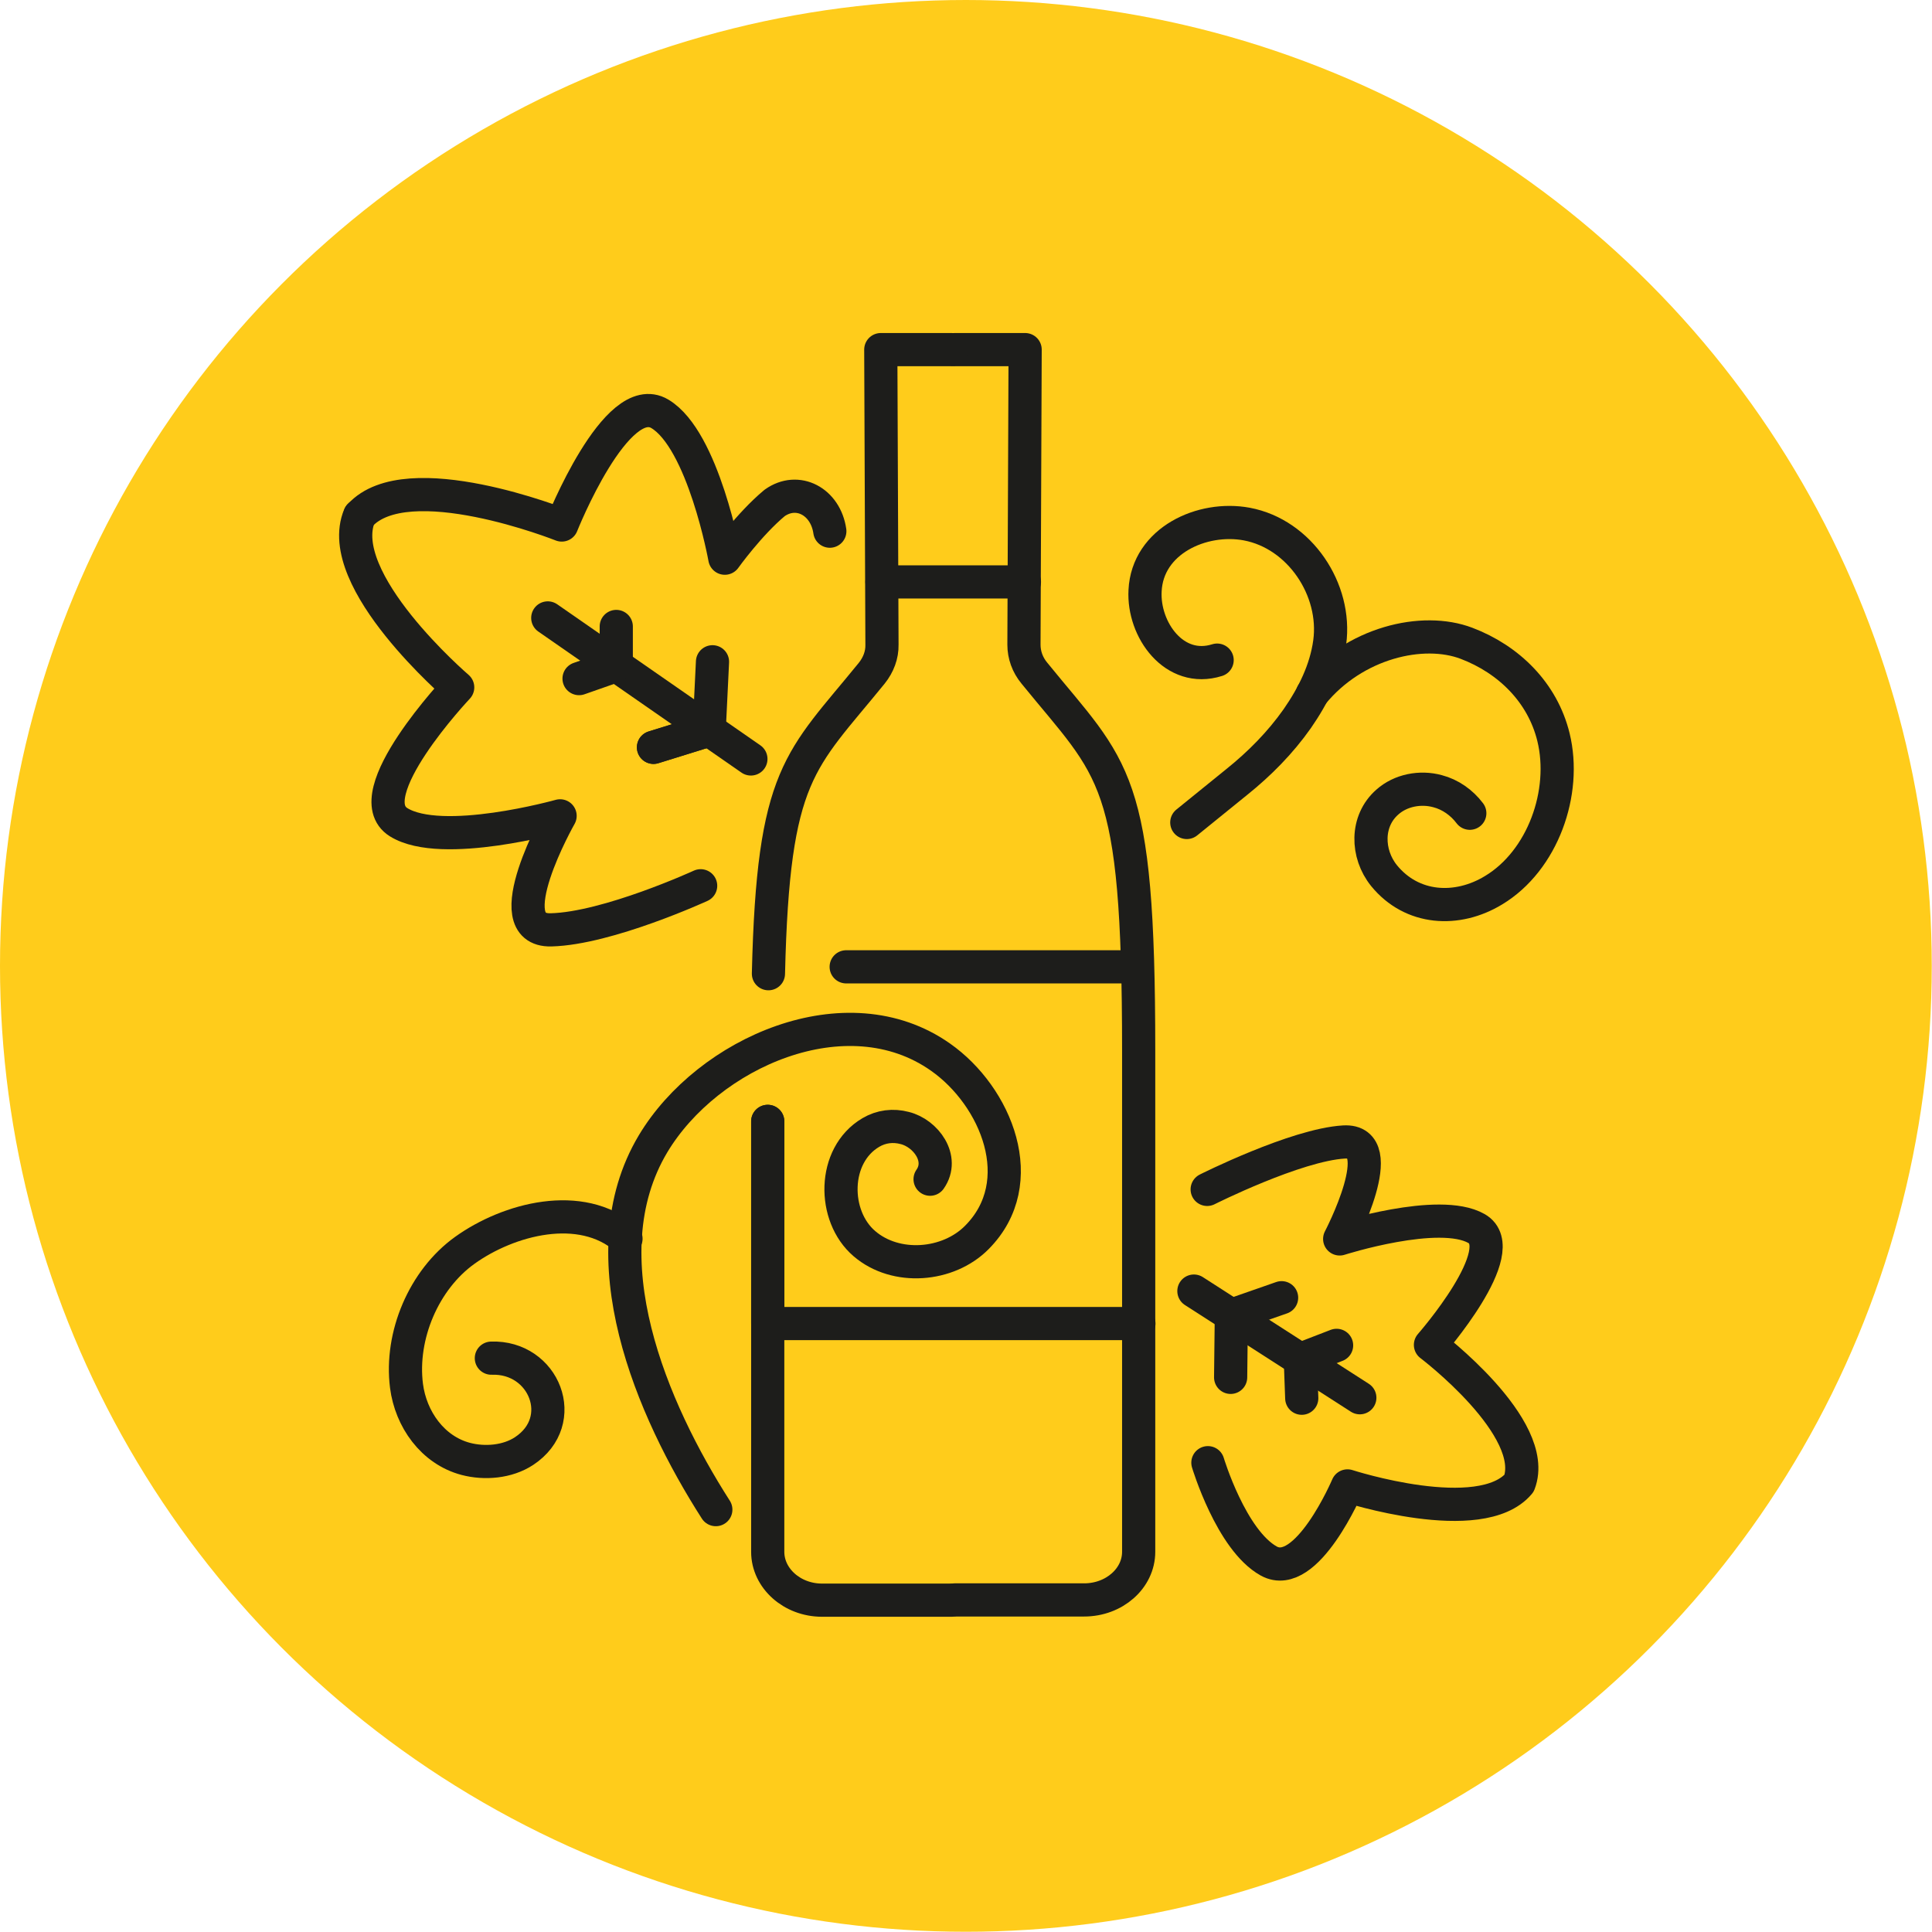 <?xml version="1.0" encoding="UTF-8"?> <svg xmlns="http://www.w3.org/2000/svg" id="Ebene_2" data-name="Ebene 2" width="81.51" height="81.51" viewBox="0 0 81.51 81.51"><defs><style> .cls-1 { fill: none; stroke: #1d1d1b; stroke-linecap: round; stroke-linejoin: round; stroke-width: 1.4px; } .cls-2 { fill: #ffcc1b; stroke-width: 0px; } </style></defs><g id="Ebene_1-2" data-name="Ebene 1"><g><circle class="cls-2" cx="40.75" cy="40.75" r="40.75"></circle><g><path class="cls-1" d="M50.93,50.18s3.74-1.88,5.77-2c2.03-.12-.18,4.09-.18,4.09,0,0,4.19-1.34,5.77-.44,1.58.9-1.94,4.91-1.94,4.91,0,0,4.63,3.5,3.74,5.84h0c-1.63,1.93-7.24.11-7.24.11,0,0-1.72,4.05-3.32,3.17-1.59-.88-2.57-4.15-2.57-4.15"></path><line class="cls-1" x1="50.37" y1="54.47" x2="57.37" y2="58.97"></line><polyline class="cls-1" points="54.92 58.99 54.86 57.35 56.39 56.76"></polyline><polyline class="cls-1" points="51.92 58.11 51.95 55.49 54.07 54.75"></polyline></g><path class="cls-1" d="M40.29,14.75h2.96l-.05,12.45c0,.43.15.85.44,1.2,3.37,4.15,4.4,4.25,4.4,15.92v21.15c0,1.12-1.03,2.03-2.3,2.03h-5.46"></path><path class="cls-1" d="M40.14,67.51h-5.46c-1.26,0-2.29-.92-2.29-2.04v-18.16"></path><path class="cls-1" d="M32.42,41.08c.2-8.5,1.33-8.95,4.36-12.68.28-.35.44-.77.43-1.2l-.05-12.45h2.97"></path><line class="cls-1" x1="37.21" y1="24.55" x2="43.22" y2="24.55"></line><line class="cls-1" x1="47.94" y1="40.79" x2="35.7" y2="40.79"></line><path class="cls-1" d="M32.39,47.31v8.53h15.66"></path><g><path class="cls-1" d="M15.18,21.75c1.99-2.2,8.52.4,8.52.4,0,0,2.3-5.79,4.14-4.69,1.84,1.1,2.74,6.09,2.74,6.09,0,0,1.03-1.44,2.1-2.33.97-.69,2.15-.06,2.33,1.19"></path><path class="cls-1" d="M29.56,37.37s-3.92,1.8-6.31,1.86c-2.39.06.38-4.81.38-4.81,0,0-4.99,1.4-6.81.27-1.82-1.13,2.49-5.69,2.49-5.69,0,0-5.29-4.53-4.14-7.25"></path><line class="cls-1" x1="31.68" y1="32.02" x2="23.11" y2="26.07"></line><polyline class="cls-1" points="26 26.43 26 28.08 24.43 28.63"></polyline><line class="cls-1" x1="29.92" y1="30.8" x2="27.57" y2="31.53"></line><polyline class="cls-1" points="30.06 27.92 29.92 30.8 27.57 31.53"></polyline></g><path class="cls-1" d="M20.73,57.3c2.23-.08,3.32,2.64,1.38,3.92-.7.46-1.66.54-2.46.33-1.4-.37-2.32-1.68-2.5-3.08-.27-2.12.73-4.48,2.46-5.72,1.84-1.32,4.9-2.14,6.8-.49"></path><path class="cls-1" d="M30.2,63.69c-2.69-4.2-5.49-10.67-2.65-15.43,2.31-3.86,8.17-6.45,12.13-3.66,2.35,1.65,3.85,5.28,1.53,7.61-1.21,1.22-3.41,1.4-4.74.26-1.36-1.16-1.36-3.73.27-4.69.44-.26.94-.32,1.43-.19.89.22,1.68,1.29,1.07,2.16"></path><path class="cls-1" d="M51.35,27.85c-1.81.57-3.13-1.29-3.04-2.93.1-2.11,2.41-3.16,4.29-2.81,2.24.42,3.8,2.77,3.5,4.99-.16,1.17-.69,2.24-1.37,3.22-.71,1.01-1.59,1.9-2.55,2.67l-2.11,1.71"></path><path class="cls-1" d="M62.01,34.31c-.34-.45-.82-.79-1.36-.93-.73-.2-1.56-.04-2.12.46-.91.8-.88,2.18-.14,3.1,1.18,1.45,3.09,1.55,4.62.62,2.08-1.25,3.1-4.13,2.53-6.46-.46-1.88-1.88-3.28-3.67-3.96-1.84-.7-4.73-.04-6.5,2.13"></path></g></g></svg> 